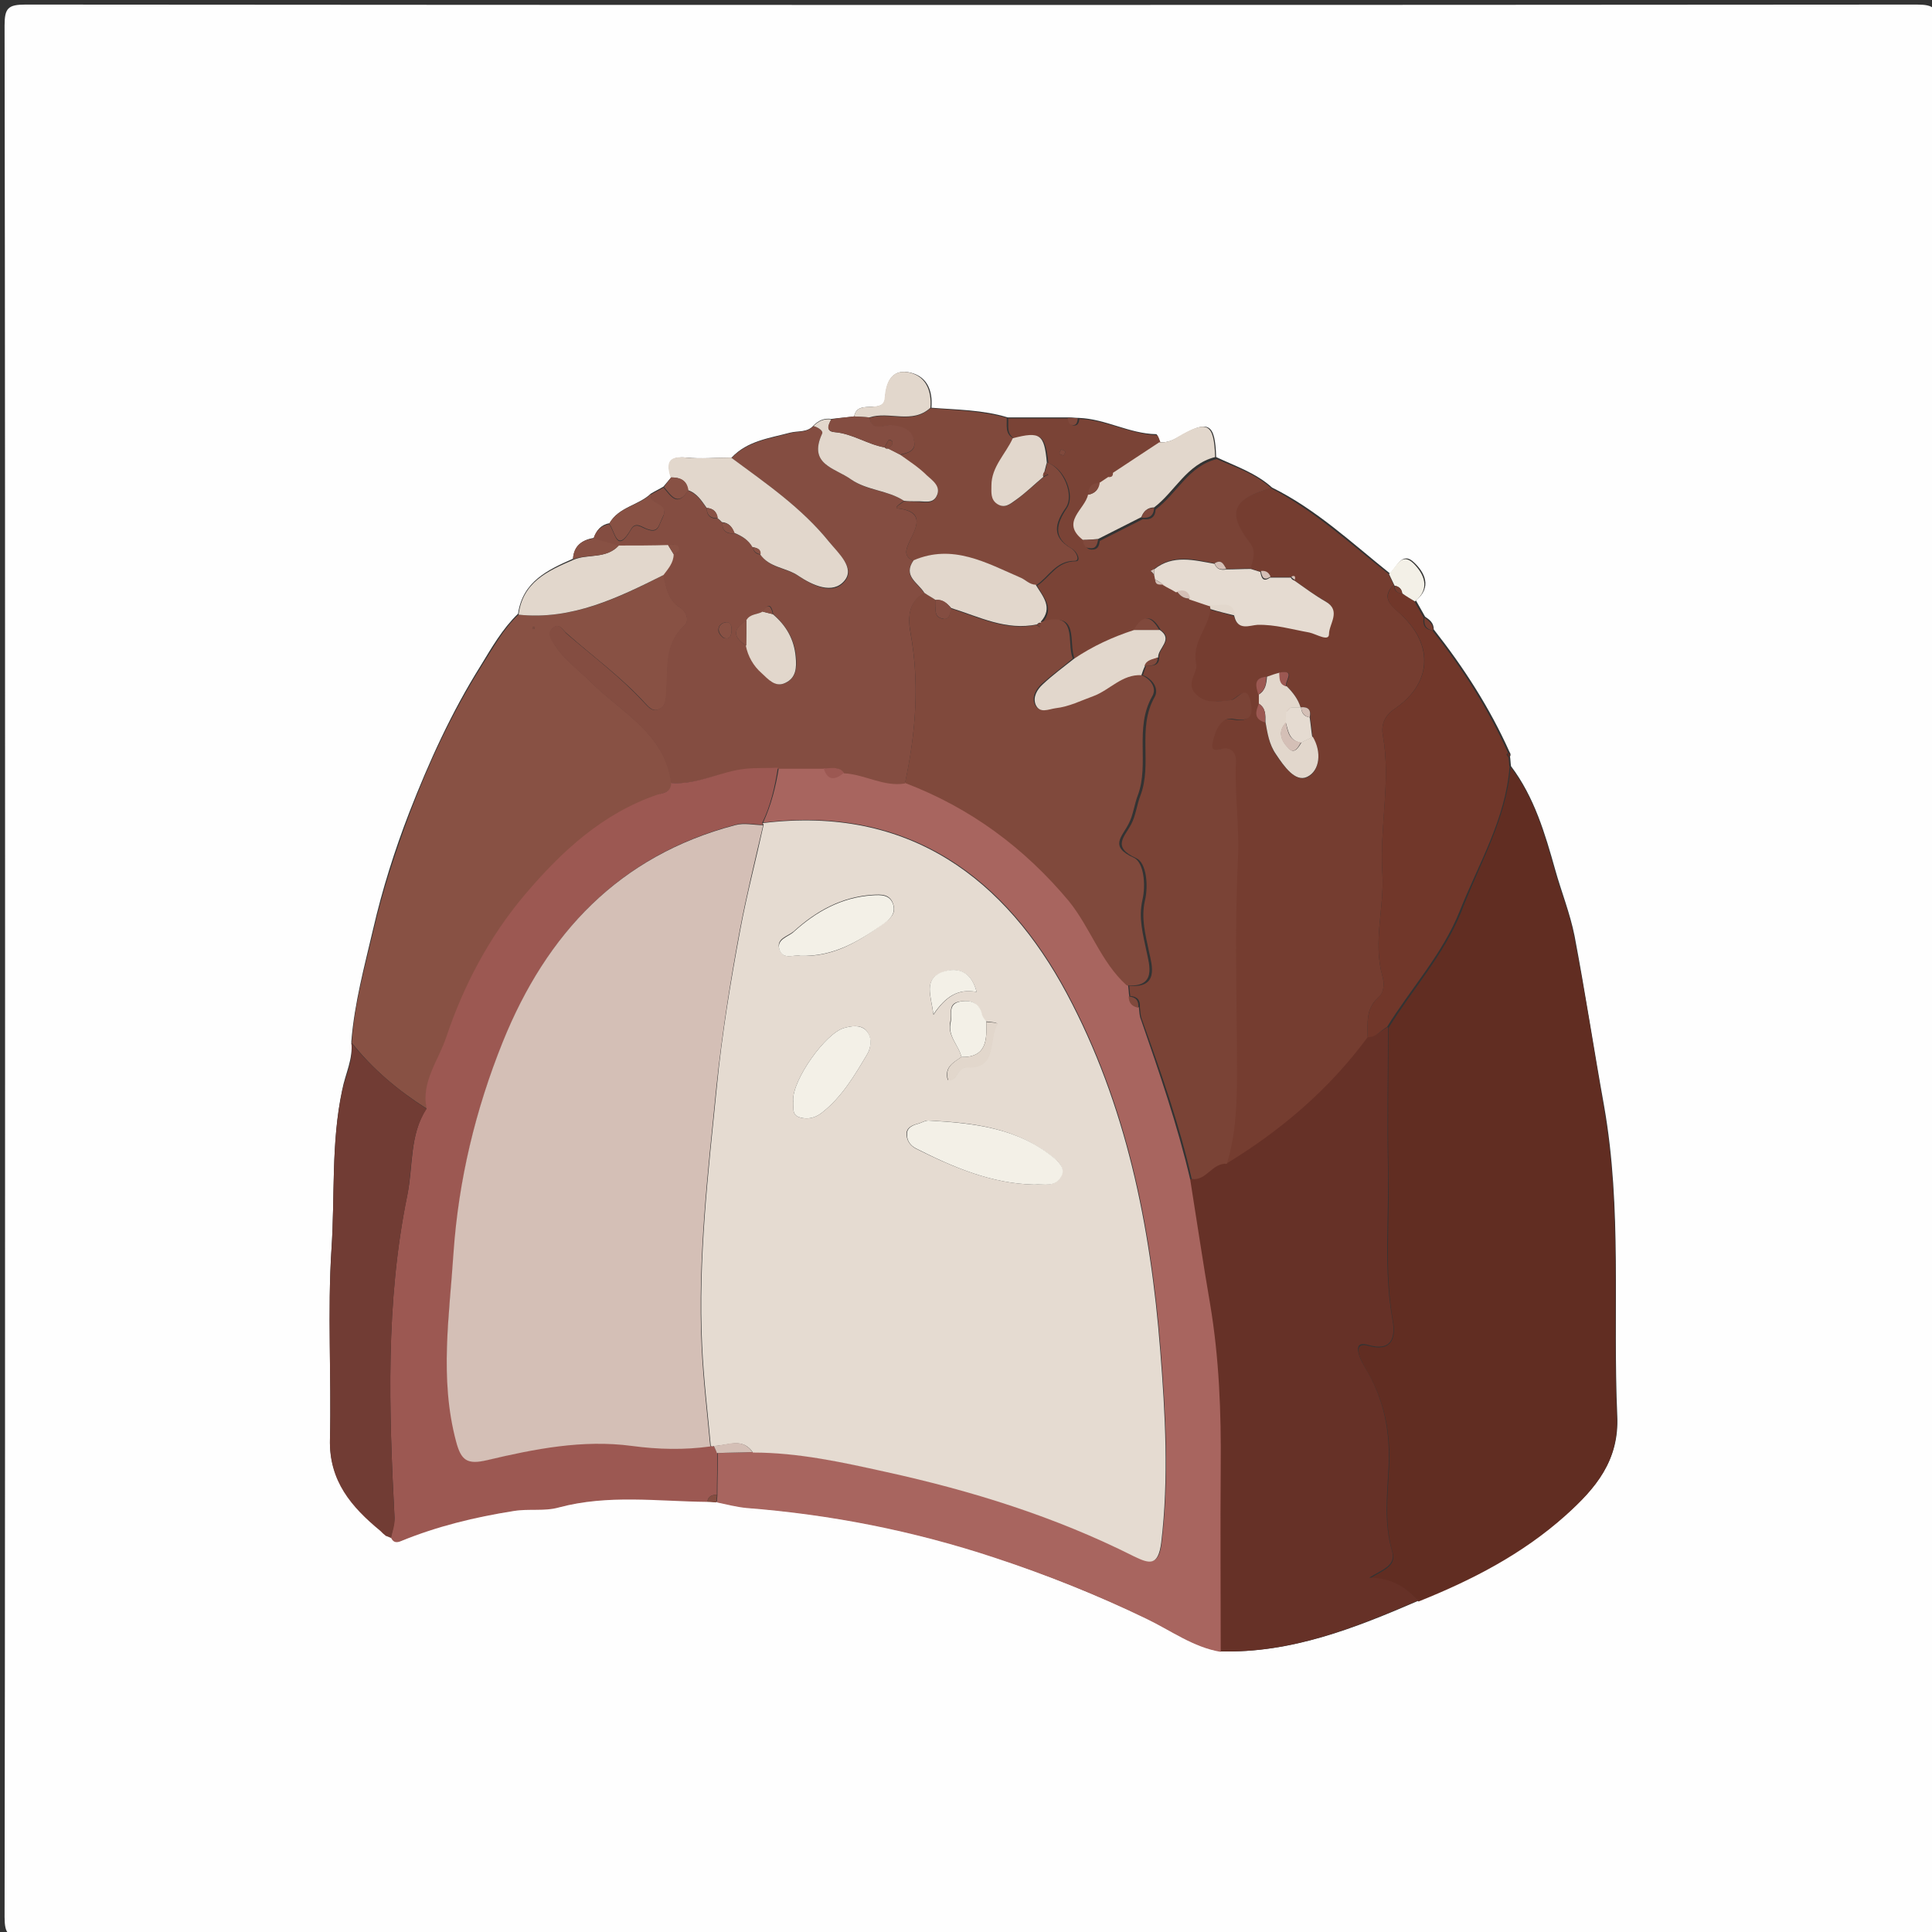 <?xml version="1.0" encoding="utf-8"?>
<!-- Generator: Adobe Illustrator 21.1.0, SVG Export Plug-In . SVG Version: 6.00 Build 0)  -->
<svg version="1.1" id="Layer_1" xmlns="http://www.w3.org/2000/svg" xmlns:xlink="http://www.w3.org/1999/xlink" x="0px" y="0px"
	 viewBox="0 0 380 380" style="enable-background:new 0 0 380 380;" xml:space="preserve">
<rect x="0" y="0" width="380" height="380" fill="#333333" stroke="none"/>
<style type="text/css">
	.st0{fill:#FEFEFE;}
	.st1{fill:#612D22;}
	.st2{fill:#663127;}
	.st3{fill:#A8655F;}
	.st4{fill:#753D30;}
	.st5{fill:#885144;}
	.st6{fill:#7A4336;}
	.st7{fill:#844D41;}
	.st8{fill:#9C5852;}
	.st9{fill:#71372A;}
	.st10{fill:#713C34;}
	.st11{fill:#80493C;}
	.st12{fill:#E2D7CC;}
	.st13{fill:#F3F0E7;}
	.st14{fill:#E5DBD1;}
	.st15{fill:#D4BFB6;}
</style>
<g>
	<g>
		<path class="st0" d="M1,191C1,129,1,67,0.9,5c0-3.4,0.7-4.1,4.1-4.1C129,1,253,1,377,0.9c3.4,0,4.1,0.7,4.1,4.1
			c-0.1,124-0.1,248,0,372c0,3.4-0.7,4.1-4.1,4.1c-124-0.1-248-0.1-372,0c-3.4,0-4.1-0.7-4.1-4.1C1,315,1,253,1,191z M168,81.9
			c-1.5,0.2-3,0.3-4.5,0.5c-1.4-0.2-2.5,0.3-3.5,1.3c-1.2,1.4-3,1-4.6,1.4c-4.1,1.1-8.4,1.6-11.5,4.9c-3,0-6,0.3-8.9,0
			c-3.5-0.3-3.9,1.2-3,3.9c-0.5,0.6-1,1.2-1.5,1.8c-0.8,0.5-1.7,0.9-2.5,1.4c-2.4,2.3-6.3,2.6-8.1,5.8c-1.7,0.3-2.6,1.4-3.1,2.9
			c-2.4,0.4-3.9,1.6-4.1,4.1c-5,2.2-9.9,4.5-10.8,10.8c-3.1,3-5.2,6.7-7.4,10.3c-5.7,9.1-10.1,18.8-14,28.8
			c-2.9,7.5-5.3,15.1-7.1,22.9c-1.7,7.3-3.7,14.6-4.3,22.2c0.4,3.4-1.2,6.3-1.8,9.5c-2.2,10.3-1.4,20.8-2.1,31.2
			c-0.8,12.4,0,24.9-0.3,37.4c-0.2,8.1,4.3,13.3,9.9,17.9c0.4,0.3,0.7,0.6,1.1,1c0.3,0.1,0.6,0.3,1,0.4c0.4,1,1.1,1.1,2,0.7
			c7.1-3,14.5-4.7,22.1-5.9c2.9-0.5,6,0,8.9-0.7c9.7-2.6,19.4-1.3,29.2-1.1c0.6,0,1.2,0.1,1.9,0.1c1.9,0.4,3.9,0.9,5.8,1.1
			c16.7,1.3,32.9,4.5,48.9,9.8c10.2,3.4,20.1,7.4,29.8,12c4.8,2.3,9.2,5.6,14.6,6.5c13.9,0.4,26.5-4.6,39-10
			c10.5-4.2,20.4-9.3,28.9-16.9c5.9-5.2,10.5-10.7,10.1-19.4c-0.9-20.3,1-40.6-2.6-61c-2-11.1-3.7-22.3-5.8-33.4
			c-0.9-4.5-2.6-8.7-3.8-13c-2-7.1-4.1-14.3-8.7-20.4c-0.1-0.6-0.1-1.3-0.2-1.9c0.2-0.3,0.1-0.6-0.1-0.9c-3.9-8.7-9-16.6-14.9-24.1
			c0-1.3-0.8-1.9-1.7-2.5c-0.6-1.1-1.2-2.1-1.8-3.2c3.2-2.6,1.7-5.5-0.3-7.4c-2.4-2.4-3.4,0.8-4.8,2.1c-7.5-6-14.5-12.6-23.2-16.9
			c-3.2-2.9-7.2-4.2-11-6c-0.2-6.7-1.5-7.4-7.3-4c-1.2,0.7-2.3,1.2-3.7,1.1c-0.3-0.5-0.5-1.6-0.8-1.6c-5.3-0.1-9.9-3-15.2-3.2
			c-0.7,0-1.3-0.1-2-0.1c-4,0-8,0-12,0c-4.9-1.5-10-1.5-15-1.9c0.3-3.6-1-6.4-4.6-7c-3.3-0.5-4.3,2.1-4.5,5.1
			c-0.1,1.5-1.3,1.7-2.5,1.7C170,80.1,168.4,79.9,168,81.9z"/>
		<path class="st1" d="M297.1,150.9c4.7,6,6.7,13.3,8.7,20.4c1.2,4.3,3,8.5,3.8,13c2.2,11.1,3.9,22.3,5.8,33.4
			c3.6,20.4,1.7,40.7,2.6,61c0.4,8.7-4.2,14.1-10.1,19.4c-8.5,7.6-18.4,12.7-28.9,16.9c-2.3-2.6-4.9-4.4-9.6-4.5
			c2.7-1.7,5.3-2.4,4.5-5.2c-1.6-5.4-1-10.9-0.7-16.3c0.4-7.2-0.9-13.7-4.6-19.8c-0.4-0.7-0.8-1.5-1.1-2.2c-0.5-1.4-0.6-2.9,1.6-2.3
			c4.6,1.3,5.5-1.5,4.9-4.8c-1.8-9.9-0.6-19.9-0.9-29.8c-0.2-9.3,0-18.6,0-27.9c4.7-7.6,10.9-14.4,14.3-22.8
			C291,169.9,296.3,161.1,297.1,150.9z"/>
		<path class="st2" d="M273,202c0,9.3-0.2,18.6,0,27.9c0.2,9.9-0.9,19.9,0.9,29.8c0.6,3.4-0.2,6.2-4.9,4.8c-2.2-0.6-2.1,0.8-1.6,2.3
			c0.3,0.8,0.7,1.5,1.1,2.2c3.7,6.1,5,12.6,4.6,19.8c-0.3,5.4-0.9,10.9,0.7,16.3c0.8,2.8-1.7,3.5-4.5,5.2c4.7,0.1,7.3,2,9.6,4.5
			c-12.5,5.4-25,10.4-39,10c0-12.1-0.1-24.2,0-36.3c0.1-10.8-0.3-21.5-2.1-32.2c-1.4-8.1-2.6-16.3-3.9-24.4c2.9,0.4,4.1-3.3,6.9-3
			c10.9-6.6,20.4-14.7,28-25C270.7,204.1,271.6,202.6,273,202z"/>
		<path class="st3" d="M234.1,232c1.3,8.1,2.5,16.3,3.9,24.4c1.8,10.7,2.2,21.4,2.1,32.2c-0.1,12.1,0,24.2,0,36.3
			c-5.4-0.9-9.8-4.2-14.6-6.5c-9.7-4.7-19.5-8.6-29.8-12c-16-5.3-32.2-8.5-48.9-9.8c-2-0.2-3.9-0.7-5.8-1.1c0-0.5,0.1-1,0.1-1.5
			c0-2.7,0.1-5.5,0.1-8.2c2.3-0.1,4.7-0.1,7-0.2c8.9,0,17.5,2,26.1,3.8c16.9,3.7,33.3,8.9,48.8,16.6c3.1,1.5,4.9,2,5.4-2.7
			c1.5-12.6,0.8-25.2-0.2-37.8c-1.9-24.5-6.7-48.3-18.4-70.2c-11.9-22.2-30.7-37.1-59.8-33.5c1.6-3.5,2.5-7.1,3.1-10.9
			c3,0,6,0,8.9,0c0.8,2.7,2.3,2.3,4,0.9c4.1,0.3,7.8,2.8,12,2c12.9,4.9,23.5,12.8,32.4,23.5c4.3,5.2,6.3,11.9,11.4,16.6
			c0.1,0.7,0.1,1.3,0.2,2c0,1.3,0.6,2,1.9,2.2c0.1,0.8,0.1,1.7,0.4,2.4C228,210.9,231.6,221.3,234.1,232z"/>
		<path class="st4" d="M269,204c-7.6,10.3-17.1,18.4-28,25c1.8-5.8,2-11.8,2-17.8c0-14.1-0.5-28.3,0.2-42.3c0.3-6.4-0.7-12.7-0.4-19
			c0.1-1.3-0.4-2.3-1.8-2.6c-1-0.2-3.3,1.4-2.8-1.1c0.4-2,1.5-5.2,4.1-4.7c3.6,0.7,3.9-0.9,3.4-3.3c-0.7-3.8-2.5-0.5-3.9-0.4
			c-2.4,0.1-5,0.9-7-1.3c-1.9-2.1,0.5-4.3,0.2-5.7c-1-4.4,2.4-7.2,2.8-10.9c1.6,0.4,3.3,0.8,4.9,1.3c0.7,2.8,2.9,1.7,4.5,1.6
			c3.5-0.1,6.8,0.9,10.2,1.5c1.4,0.3,3.9,1.9,3.9,0.3c0-1.9,2.5-4.6-0.7-6.4c-2.1-1.2-4.1-2.7-6.1-4.1c0.1-0.6-0.1-0.9-0.7-0.6
			c-1.4,0-2.8,0-4.1,0c-0.3-0.9-1-1.2-1.9-1.1c-0.6-0.2-1.3-0.4-1.9-0.6c0.4-1.7,1.1-3.3-0.2-5.1c-4.5-5.9-3.4-8.5,4.2-10.7
			c8.6,4.4,15.7,11,23.2,16.9c0.3,0.7,0.7,1.4,1,2.1c-2.7,2.8-0.2,4.2,1.6,6c6.4,6.1,5.8,13.6-1.5,18.5c-1.9,1.3-2.6,3.1-2.2,5.2
			c1.6,9.1-0.7,18.1-0.1,27.1c0.4,6.7-1.9,13.4,0,20.2c0.4,1.4,0.4,3.2-0.8,4.2C268.6,198.4,269,201.2,269,204z M256,139.1l-0.2,0
			c-0.5-1.6-1.5-3-2.7-4.1c-0.5-0.9,2.1-3.3-1.4-2.7c-0.8,0.3-1.7,0.6-2.5,0.8c-2.7,0.2-2.1,1.9-1.5,3.5c0,0.6,0,1.2,0,1.8
			c-0.6,1.5-1.1,3,1.2,3.7c0.4,2.2,0.7,4.4,2.1,6.4c1.6,2.4,3.9,5.4,6.1,4.4c2.5-1.2,2.9-4.9,1.1-7.9c-0.2-1.3-0.3-2.6-0.5-3.9
			C257.9,139.7,257.4,139,256,139.1z"/>
		<path class="st5" d="M69.2,205.1c0.5-7.6,2.6-14.9,4.3-22.2c1.8-7.8,4.3-15.4,7.1-22.9c3.8-10,8.3-19.7,14-28.8
			c2.3-3.6,4.3-7.4,7.4-10.3c10.5,1.1,19.5-3.2,28.5-7.8c0.6,2.4,0.9,4.9,3.3,6.4c1.3,0.8,1.8,2.6,0.9,3.5
			c-4.1,3.7-3.2,8.6-3.6,13.1c-0.1,1.3,0,2.8-1.5,3.4c-1.3,0.6-2.1-0.6-2.9-1.4c-4.6-5-10.1-9-15.2-13.5c-0.9-0.7-1.4-2.1-2.7-1.1
			c-1.2,1-0.3,2.2,0.2,3.1c1.8,3,4.7,5,7.2,7.5c6,6,14.6,10.1,15.9,19.9c0,1.8-1.5,1.9-2.7,2.4c-10.8,3.8-18.8,11.1-26.1,19.7
			c-7,8.3-12,17.7-15.4,27.9c-1.5,4.5-5,8.7-3.9,14.1C78.3,214.5,73.3,210.3,69.2,205.1z M104.7,123.6c0.1,0,0.3,0.1,0.4,0.1
			c0,0,0.1-0.2,0.1-0.3c-0.1,0-0.3-0.1-0.4-0.1C104.8,123.3,104.8,123.5,104.7,123.6z"/>
		<path class="st6" d="M250,96c-7.6,2.2-8.7,4.8-4.2,10.7c1.4,1.8,0.6,3.4,0.2,5.1c-1.6,0-3.2,0.1-4.8,0.1c-0.6-0.8-0.9-2-2.3-1.1
			c-4.1-0.8-8.2-1.9-11.9,1.1c-0.2,0.1-0.4,0.3-0.7,0.4c0.2,0.2,0.4,0.5,0.7,0.7c0.1,0.3,0.2,0.6,0.2,0.9c0.1,1.3,1,1,1.8,1
			c0.8,0.5,1.7,0.9,2.5,1.4c0.6,0.9,1.4,1.5,2.6,1.4c1.3,0.4,2.6,0.9,3.9,1.3c0,0.3,0.1,0.5,0.1,0.8c-0.4,3.7-3.8,6.6-2.8,10.9
			c0.3,1.5-2.1,3.7-0.2,5.7c2,2.2,4.5,1.5,7,1.3c1.3-0.1,3.1-3.5,3.9,0.4c0.5,2.4,0.1,4-3.4,3.3c-2.6-0.5-3.7,2.7-4.1,4.7
			c-0.5,2.4,1.7,0.9,2.8,1.1c1.4,0.3,1.8,1.2,1.8,2.6c-0.3,6.3,0.7,12.6,0.4,19c-0.7,14.1-0.2,28.2-0.2,42.3c0,6-0.2,12-2,17.8
			c-2.9-0.2-4,3.4-6.9,3c-2.4-10.7-6.1-21.1-9.8-31.4c-0.3-0.8-0.3-1.6-0.4-2.4c0.1-1.4-0.5-2.1-1.9-2.2c-0.1-0.7-0.1-1.3-0.2-2
			c5.9,0.5,4.5-4,3.9-6.7c-0.7-3.4-1.6-6.6-0.8-10.1c0.7-2.9,0.3-7.4-1.7-8.3c-4.9-2.2-2.3-4.2-1-6.7c0.9-1.7,1.1-3.8,1.8-5.6
			c2.4-6.3-0.7-13.2,2.8-19.4c0.9-1.6-0.3-3.5-2.3-4.3c0.2-0.6,0.4-1.2,0.6-1.8c1.2-0.1,2.6,0.1,2.6-1.7c-0.2-1.8,3-3.5,0.3-5.4
			c-1.7-3-3.3-3-5,0c-4.2,1.3-8.2,3.2-11.9,5.7c-1.4-3.1,1.2-9.7-6.4-7.1c2.5-2.8,0.3-5-1-7.3c2.5-1.6,3.8-4.8,7.6-4.8
			c1.1,0,0.3-1.9-0.8-2.5c-3.8-2.2-3-4.9-1-7.9c1.8-2.6-0.5-7.9-3.6-8.9c-0.6-5.6-1.4-6.2-6.6-4.8c-1.7-0.9-1.2-2.6-1.3-4
			c4,0,8,0,12,0c0.1,0.6,0.2,1.4,1,1.4c0.8,0,0.9-0.7,1-1.3c5.2,0.2,9.9,3,15.2,3.2c0.3,0,0.6,1,0.8,1.6c-3,2-6.1,4-9.1,6
			c-0.3,0.3-0.6,0.5-0.9,0.8c-0.6,0.4-1.2,0.8-1.8,1.2c-1.5,0-2.3,0.7-2.2,2.3c-0.6,2.9-5.5,5.4-1,8.9c0.1,0.8,0.3,1.6,1.3,1.7
			c1.3,0.1,1.6-0.7,1.7-1.7c2.8-1.4,5.7-2.9,8.5-4.3c1.5,0.2,2.4-0.3,2.5-1.9c4.2-3.1,6.4-8.5,12-9.9C242.7,91.8,246.8,93.1,250,96z
			 M208.7,88.4c-0.1,0.3-0.4,0.6-0.3,0.8c0.1,0.2,0.5,0.3,0.8,0.4c0.1-0.3,0.4-0.6,0.3-0.8C209.4,88.6,209,88.5,208.7,88.4z"/>
		<path class="st7" d="M132,154c-1.3-9.8-9.9-13.9-15.9-19.9c-2.4-2.4-5.3-4.4-7.2-7.5c-0.6-0.9-1.4-2.2-0.2-3.1
			c1.3-1.1,1.9,0.3,2.7,1.1c5.1,4.4,10.6,8.5,15.2,13.5c0.8,0.8,1.6,2,2.9,1.4c1.5-0.6,1.4-2.1,1.5-3.4c0.4-4.6-0.5-9.4,3.6-13.1
			c1-0.9,0.4-2.7-0.9-3.5c-2.4-1.5-2.7-4.1-3.3-6.4c0.9-1.2,2-2.4,2-4.1c0.6-0.2,1.3-0.5,1-1.2c-0.4-1-1.3-0.6-2.1-0.5
			c-3.2,0-6.5,0-9.7,0.1c-1.6-0.5-3.3-0.9-4.9-1.4c0.5-1.6,1.5-2.6,3.1-2.9c1.2,1.4,1.4,6.1,4.3,1.1c0.9-1.6,2.1-0.4,3.1-0.1
			c2.3,0.9,2.3-0.6,3.1-2.2c1.5-3-2.7-2.6-2.3-4.6c0.8-0.5,1.7-0.9,2.5-1.4c1.4,1.6,2.7,4,4.8,0.6c1.8,0.6,2.7,2.1,3.7,3.5
			c0,1.4,0.8,2.1,2.2,2c0.3,0.3,0.6,0.6,0.9,0.8c-0.1,1.7,0.9,2.3,2.4,2.1c1.5,0.6,2.8,1.4,3.6,2.8c0.1,0.9,0.7,1.3,1.5,1.4
			c1.8,2.7,5.2,2.6,7.6,4.3c2.7,1.8,6.7,3.8,9,0.9c2.1-2.5-1.3-5.4-3-7.6c-5.4-6.7-12.5-11.6-19.3-16.6c3.1-3.3,7.5-3.8,11.5-4.9
			c1.5-0.4,3.3,0,4.6-1.4c0.8,0.2,2,0.9,1.7,1.5c-2.8,6.1,2.5,6.7,5.7,9c3.2,2.3,7.2,2.1,10.4,4.2c-1.7,1.2-1.7,1.4-1.2,1.5
			c5.6,0.7,3.5,4,2.2,6.7c-0.7,1.6-1,2.7,0.8,3.6c-2.1,3.1,1,4.4,2.2,6.4c-3.3,1.8-3.2,5.1-2.7,7.9c1.8,9.9,1,19.7-1.1,29.5
			c-4.2,0.7-7.9-1.8-12-2c-1.1-1.5-2.6-0.9-4-0.9c-3,0-6,0-8.9,0c-2.1,0.1-4.2,0-6.3,0.2C141.7,151.7,137.2,154.5,132,154z
			 M146.8,127c0.5,2.2,1.5,4,3.1,5.4c1.3,1.2,2.6,2.9,4.7,1.9c2-1,2.2-3,2-5.1c-0.3-3.5-2-6.2-4.5-8.4c-0.3-1.5-0.8-2.5-2-0.5
			c-1.1,0.6-2.5,0.4-3.2,1.7C144.1,123.7,144.1,125.3,146.8,127z M143.9,124.1c0-0.9-0.1-1.8-1.2-1.7c-0.8,0.1-1.5,0.7-1.4,1.7
			c0.1,0.5,0.6,1.2,1.1,1.4C143.6,125.8,143.8,125,143.9,124.1z"/>
		<path class="st8" d="M132,154c5.2,0.4,9.7-2.3,14.7-2.8c2.1-0.2,4.2-0.1,6.3-0.2c-0.6,3.8-1.4,7.4-3.1,10.9c0,0,0.2,0.3,0.2,0.3
			c-1.8,0-3.7-0.5-5.4,0c-22.8,6-37.1,21.3-45.7,42.6c-5.4,13.3-8.7,27.1-9.7,41.5c-0.9,12.4-2.8,24.7,0.5,37.1
			c1,3.8,2.2,4.6,6.1,3.7c9.3-2.2,18.8-4.2,28.5-2.8c5.1,0.7,10.2,0.8,15.4,0.1l0.3,0.1l0.3-0.1c0.2,0.5,0.4,0.9,0.7,1.4
			c0,2.7-0.1,5.5-0.1,8.2c-1,0-1.7,0.3-1.9,1.4c-9.7-0.1-19.5-1.5-29.2,1.1c-2.8,0.8-5.9,0.2-8.9,0.7c-7.6,1.2-15,3-22.1,5.9
			c-0.9,0.4-1.6,0.3-2-0.7c0.2-1.3,0.7-2.6,0.7-3.9c-1.1-21.2-1.8-42.4,2.5-63.4c1.2-5.7,0.4-11.9,3.8-17.1
			c-1.1-5.3,2.4-9.5,3.9-14.1c3.4-10.1,8.4-19.6,15.4-27.9c7.3-8.6,15.3-16,26.1-19.7C130.5,156,132,155.8,132,154z"/>
		<path class="st9" d="M269,204c0-2.8-0.4-5.6,2.1-7.8c1.2-1.1,1.2-2.9,0.8-4.2c-1.9-6.8,0.4-13.5,0-20.2
			c-0.6-9.1,1.7-18.1,0.1-27.1c-0.4-2.1,0.3-3.9,2.2-5.2c7.3-4.9,8-12.4,1.5-18.5c-1.8-1.7-4.2-3.1-1.6-6c0,0,0.1,0.2,0.1,0.2
			c0,1,0.6,1.5,1.5,1.5c0.8,0.5,1.7,1,2.5,1.6c0.6,1.1,1.2,2.1,1.8,3.2c-0.2,1.4,0.2,2.3,1.7,2.5c5.9,7.4,11,15.4,14.9,24.1
			c-0.1,0.1-0.3,0.3-0.3,0.3c0.1,0.2,0.3,0.4,0.4,0.6c0.1,0.6,0.1,1.3,0.2,1.9c-0.8,10.3-6.1,19-9.8,28.3
			c-3.4,8.5-9.6,15.2-14.3,22.8C271.6,202.6,270.7,204.1,269,204z"/>
		<path class="st10" d="M83.9,218.1c-3.4,5.2-2.7,11.4-3.8,17.1c-4.3,21-3.6,42.2-2.5,63.4c0.1,1.3-0.4,2.6-0.7,3.9
			c-0.3-0.1-0.6-0.3-1-0.4c-0.4-0.3-0.7-0.6-1.1-1c-5.7-4.7-10.1-9.8-9.9-17.9c0.3-12.5-0.5-25,0.3-37.4c0.7-10.4-0.1-20.9,2.1-31.2
			c0.7-3.1,2.3-6.1,1.8-9.5C73.3,210.3,78.3,214.5,83.9,218.1z"/>
		<path class="st11" d="M179.6,110.3c-1.8-0.9-1.5-2-0.8-3.6c1.3-2.8,3.4-6.1-2.2-6.7c-0.5-0.1-0.5-0.2,1.2-1.4
			c0.8,0,1.6,0.1,2.4,0.1c1.4,0,3.2,0.6,4-1c1-1.9-0.8-3-1.9-4.1c-1.6-1.5-3.5-2.7-5.3-4.1c1.5-0.4,3.2-0.7,2.8-2.7
			c-0.5-2.3-2.6-2.9-4.5-3.1c-1.6-0.2-3.7,1.4-4.3-1.5c3.9-1.3,8.4,1.4,12-1.9c5,0.4,10.1,0.5,15,1.9c0.1,1.4-0.4,3.1,1.3,4
			c-1.4,3.1-4.2,5.6-4.2,9.3c0,1.3-0.2,2.7,1.1,3.6c1.5,1,2.6,0,3.6-0.7c1.9-1.4,3.6-3,5.5-4.6c0.3-0.1,0.6-0.3,0.9-0.4
			c-0.2-0.2-0.5-0.3-0.7-0.5c0.2-0.6,0.3-1.2,0.5-1.9c3.1,1,5.4,6.4,3.6,8.9c-2.1,3-2.8,5.7,1,7.9c1.1,0.6,1.9,2.5,0.8,2.5
			c-3.8,0-5.1,3.2-7.6,4.8c-1.2,0-2-1-3-1.4C194,110.7,187.3,107,179.6,110.3z"/>
		<path class="st12" d="M139,99.9c-1-1.4-1.9-2.9-3.7-3.5c-0.3-2-1.6-2.5-3.4-2.5c-0.9-2.8-0.5-4.3,3-3.9c2.9,0.3,5.9,0,8.9,0
			c6.9,5.1,13.9,9.9,19.3,16.6c1.8,2.2,5.1,5.1,3,7.6c-2.3,2.8-6.3,0.9-9-0.9c-2.4-1.7-5.8-1.6-7.6-4.3c0.1-1.1-0.7-1.2-1.5-1.4
			c-0.8-1.4-2.1-2.2-3.6-2.8c-0.4-1.2-1.1-2-2.4-2.1c-0.3-0.3-0.6-0.6-0.9-0.8C141,100.7,140.3,100,139,99.9z"/>
		<path class="st12" d="M213,106.2c-4.5-3.5,0.4-6,1-8.9c1.3-0.2,2-1,2.2-2.3c0.6-0.4,1.2-0.8,1.8-1.2c0.6,0.1,0.9-0.2,0.9-0.8
			c3-2,6.1-4,9.1-6c1.4,0.1,2.5-0.3,3.7-1.1c5.8-3.4,7.1-2.6,7.3,4c-5.6,1.4-7.9,6.8-12,9.9c-1.3,0-2.1,0.8-2.5,1.9
			c-2.8,1.4-5.7,2.9-8.5,4.3C215,106.1,214,106.2,213,106.2z"/>
		<path class="st12" d="M121.7,107.3c3.2,0,6.5,0,9.7-0.1c0.4,0.6,0.7,1.2,1.1,1.8c0,1.7-1.1,2.9-2,4.1c-9,4.5-18,8.9-28.5,7.8
			c0.8-6.4,5.7-8.6,10.8-10.8C115.6,108.9,119.2,110,121.7,107.3z"/>
		<path class="st12" d="M177,89.4c1.8,1.3,3.7,2.5,5.3,4.1c1.1,1,2.9,2.2,1.9,4.1c-0.8,1.6-2.6,0.9-4,1c-0.8,0-1.6,0-2.4-0.1
			c-3.2-2.1-7.2-2-10.4-4.2c-3.2-2.3-8.5-2.9-5.7-9c0.3-0.6-0.9-1.3-1.7-1.5c1-1,2.1-1.5,3.5-1.3c-0.6,1.1-1.1,2.4,0.7,2.5
			c3.5,0.3,6.4,2.4,9.8,3c0.2,0.2,0.4,0.3,0.7,0.2C175.5,88.6,176.3,89,177,89.4z"/>
		<path class="st12" d="M183,80.2c-3.6,3.3-8.1,0.6-12,1.9c-1-0.1-2-0.1-3-0.2c0.4-2,2-1.8,3.5-1.9c1.2-0.1,2.4-0.2,2.5-1.7
			c0.2-2.9,1.2-5.6,4.5-5.1C182,73.8,183.3,76.7,183,80.2z"/>
		<path class="st7" d="M168,81.9c1,0.1,2,0.1,3,0.2c0.6,2.9,2.7,1.4,4.3,1.5c1.9,0.2,4.1,0.7,4.5,3.1c0.4,2-1.3,2.4-2.8,2.7
			c-0.8-0.4-1.6-0.8-2.4-1.2c0.5-0.3,1.1-0.7,0.9-1.4c-0.1-0.2-0.7-0.4-0.7-0.3c-0.3,0.5-0.6,1-0.8,1.5c-3.4-0.6-6.3-2.7-9.8-3
			c-1.9-0.2-1.3-1.4-0.7-2.5C165,82.2,166.5,82.1,168,81.9z"/>
		<path class="st5" d="M128,97.2c-0.4,2.1,3.9,1.6,2.3,4.6c-0.8,1.6-0.8,3.1-3.1,2.2c-0.9-0.3-2.2-1.5-3.1,0.1
			c-2.9,5-3.1,0.2-4.3-1.1C121.7,99.7,125.6,99.5,128,97.2z"/>
		<path class="st13" d="M278.3,118.3c-0.8-0.5-1.7-1-2.5-1.6c-0.1-0.9-0.7-1.4-1.5-1.5c0,0-0.1-0.2-0.1-0.2c-0.3-0.7-0.7-1.4-1-2.1
			c1.4-1.3,2.4-4.4,4.8-2.1C280,112.8,281.5,115.7,278.3,118.3z"/>
		<path class="st5" d="M121.7,107.3c-2.5,2.7-6,1.6-9,2.7c0.1-2.6,1.7-3.8,4.1-4.1C118.4,106.4,120,106.8,121.7,107.3z"/>
		<path class="st5" d="M132,93.9c1.8,0,3.1,0.5,3.4,2.5c-2.1,3.4-3.4,1-4.8-0.6C131,95.2,131.5,94.6,132,93.9z"/>
		<path class="st11" d="M212,82.3c-0.1,0.6-0.2,1.4-1,1.3c-0.8,0-0.9-0.8-1-1.4C210.7,82.2,211.3,82.2,212,82.3z"/>
		<path class="st4" d="M281.9,124c-1.5-0.2-1.9-1.2-1.7-2.5C281,122.1,281.9,122.8,281.9,124z"/>
		<path class="st7" d="M139.1,295.4c0.2-1.1,1-1.4,1.9-1.4c0,0.5-0.1,1-0.1,1.5C140.3,295.5,139.7,295.4,139.1,295.4z"/>
		<path class="st1" d="M296.9,149c-0.1-0.2-0.3-0.4-0.4-0.6c0-0.1,0.2-0.2,0.3-0.3C297,148.3,297,148.6,296.9,149z"/>
		<path class="st8" d="M74.9,301.1c0.4,0.3,0.7,0.6,1.1,1C75.6,301.7,75.3,301.4,74.9,301.1z"/>
		<path class="st14" d="M140.4,284.4l-0.3,0.1c0,0-0.3-0.1-0.3-0.1c-0.6-6.6-1.4-13.1-1.7-19.7c-0.8-17.1,1.2-34,2.9-51
			c1-10.3,2.7-20.6,4.6-30.8c1.3-7,3.1-13.8,4.6-20.7c0,0-0.2-0.3-0.2-0.3c29.1-3.6,47.9,11.3,59.8,33.5
			c11.7,21.9,16.5,45.7,18.4,70.2c1,12.6,1.7,25.2,0.2,37.8c-0.6,4.7-2.3,4.2-5.4,2.7c-15.5-7.8-31.9-12.9-48.8-16.6
			c-8.6-1.9-17.2-3.8-26.1-3.8C146,282.6,143.1,284.4,140.4,284.4z M189.1,207.9c-1.6,1.1-3.4,2-2.7,4.5c2.1,0.2,1.7-2.6,3.8-2.5
			c6,0.2,4.1-5.5,5.9-8.5c0.2-0.3-1.4-0.4-2.2-0.5c-0.3-0.4-0.8-0.7-0.8-1.2c-0.5-2.5-2.2-3.1-4.4-2.7c-2.4,0.4-1.4,2.5-1.8,4
			C186.3,203.8,188.6,205.6,189.1,207.9z M203.4,233c1.9-0.2,4.2,0.6,5.3-1.7c0.7-1.5-0.3-2.6-1.3-3.4c-7.2-6.1-16-7.1-24.9-7.5
			c-0.6,0-1.2,0.4-1.9,0.6c-1.2,0.3-2.4,0.8-2.3,2.2c0.1,1.2,0.7,2.1,1.8,2.7C187.5,229.6,195,232.8,203.4,233z M156,216.4
			c0.3,1-0.6,2.9,1.4,3.4c1.5,0.4,2.9,0.1,4.2-0.9c4-3.1,6.5-7.4,9-11.6c0.8-1.4,0.9-3.4-0.3-4.7c-1.1-1.1-2.9-0.8-4.3-0.4
			C162.4,203.2,155.9,212.3,156,216.4z M157.4,188c6.6,0.3,11.6-2.9,16.4-6.4c1.2-0.8,2.5-1.9,1.9-3.7c-0.6-2.1-2.4-2-4.1-1.9
			c-6.1,0.4-11.1,3.2-15.5,7.2c-1.2,1-3.5,1.4-2.8,3.5C154,188.9,156.1,187.7,157.4,188z M192.1,195.1c-1.2-4.5-4.3-4.9-7.1-3.7
			c-3.3,1.4-1.9,4.5-1.4,8.2C186,196,188.5,194.4,192.1,195.1z"/>
		<path class="st11" d="M178,154c2.1-9.8,2.9-19.5,1.1-29.5c-0.5-2.8-0.6-6.1,2.7-7.9c0.7,0.5,1.5,0.9,2.2,1.4
			c0.3,1.3-0.7,3.3,1.4,3.7c1.3,0.3,1.5-1,1.6-2c5.5,1.7,10.8,4.5,16.9,3.2c0.2,0.2,0.4,0.3,0.6,0.5c0.1-0.3,0.1-0.5,0.2-0.8
			l-0.1-0.2c7.6-2.6,5.1,4,6.4,7.1c-2,1.7-4.2,3.3-6.1,5c-1.1,1-2,2.5-1.4,4c0.8,1.8,2.5,0.9,3.9,0.7c2.7-0.3,5-1.5,7.5-2.4
			c3.2-1.2,5.6-4.3,9.4-4.1c2.1,0.8,3.3,2.7,2.3,4.3c-3.5,6.2-0.5,13.2-2.8,19.4c-0.7,1.8-0.9,3.9-1.8,5.6c-1.3,2.6-3.9,4.5,1,6.7
			c2,0.9,2.4,5.4,1.7,8.3c-0.8,3.6,0.1,6.7,0.8,10.1c0.6,2.8,2,7.2-3.9,6.7c-5.1-4.6-7.1-11.3-11.4-16.6
			C201.5,166.8,190.9,158.9,178,154z"/>
		<path class="st15" d="M140.4,284.4c2.6-0.1,5.5-1.8,7.6,1.2c-2.3,0.1-4.7,0.1-7,0.2C140.9,285.4,140.6,284.9,140.4,284.4z"/>
		<path class="st8" d="M162,151.1c1.4,0.1,3-0.5,4,0.9C164.3,153.4,162.8,153.7,162,151.1z"/>
		<path class="st11" d="M222,196c1.4,0.1,2,0.8,1.9,2.2C222.7,198,222,197.3,222,196z"/>
		<path class="st14" d="M227.2,114c-0.1-0.3-0.1-0.6-0.2-0.9c0-0.4,0-0.8,0-1.1c3.7-3,7.9-1.8,11.9-1.1c0.4,1.1,1.3,1.3,2.3,1.1
			c1.6,0,3.2-0.1,4.8-0.1c0.6,0.2,1.3,0.4,1.9,0.6c0.2,1.1,0.5,2.1,1.9,1.1c1.4,0,2.8,0,4.1,0c0.1,0.3,0.4,0.5,0.7,0.6
			c2,1.4,4,2.9,6.1,4.1c3.2,1.8,0.7,4.4,0.7,6.4c0,1.6-2.5,0-3.9-0.3c-3.4-0.6-6.7-1.6-10.2-1.5c-1.5,0.1-3.8,1.2-4.5-1.6
			c-0.6-3.3-3.2-1.6-5-2.1c-1.3-0.4-2.6-0.9-3.9-1.3c-0.3-1.5-1.2-1.8-2.6-1.4c-0.8-0.5-1.7-0.9-2.5-1.4
			C228.4,114.6,227.8,114.3,227.2,114z"/>
		<path class="st12" d="M247.6,138.4c0-0.6,0-1.2,0-1.8c1.3-0.8,1.5-2.1,1.6-3.5c0.8-0.3,1.7-0.6,2.5-0.8c0.1,1.1-0.1,2.3,1.4,2.7
			c1.2,1.2,2.2,2.5,2.7,4.1c-0.6,0-1.2,0-1.8,0c-0.3,0.3-0.6,0.6-0.9,0.9c0,0.7,0,1.4-0.1,2.1c-1.9,1.9-0.8,3.8,0.5,5.1
			c1.1,1.2,1.9-0.2,2.5-1.2c0.7-0.4,1.5-0.7,2.2-1.1c1.8,3,1.4,6.7-1.1,7.9c-2.3,1.1-4.5-2-6.1-4.4c-1.4-2-1.7-4.2-2.1-6.4
			C248.9,140.7,249,139.3,247.6,138.4z"/>
		<path class="st14" d="M252.9,142.1c0-0.7,0-1.4,0.1-2.1c0.3-0.3,0.6-0.6,0.9-0.9c0.6,0,1.2,0,1.8,0c0,0,0.2,0,0.2,0
			c0.1,1.1,0.5,1.8,1.7,2c0.2,1.3,0.3,2.6,0.5,3.9c-0.7,0.4-1.5,0.7-2.2,1.1C253.6,145.7,253.4,143.9,252.9,142.1z"/>
		<path class="st12" d="M238,119c1.8,0.4,4.4-1.3,5,2.1c-1.6-0.4-3.3-0.8-4.9-1.3C238,119.5,238,119.3,238,119z"/>
		<path class="st8" d="M247.6,138.4c1.4,0.9,1.3,2.3,1.2,3.7C246.5,141.4,247,139.9,247.6,138.4z"/>
		<path class="st8" d="M249.1,133.1c-0.1,1.4-0.2,2.7-1.6,3.5C247,135,246.5,133.3,249.1,133.1z"/>
		<path class="st8" d="M253,135c-1.5-0.4-1.3-1.6-1.4-2.7C255.1,131.6,252.5,134.1,253,135z"/>
		<path class="st15" d="M257.6,141.1c-1.1-0.2-1.6-0.9-1.7-2C257.4,139,257.9,139.7,257.6,141.1z"/>
		<path class="st15" d="M249.9,113.4c-1.4,1-1.7,0-1.9-1.1C248.9,112.2,249.5,112.5,249.9,113.4z"/>
		<path class="st15" d="M254.7,114c-0.3-0.1-0.6-0.3-0.7-0.6C254.7,113.1,254.8,113.4,254.7,114z"/>
		<path class="st7" d="M104.7,123.6c0-0.1,0.1-0.3,0.1-0.3c0.1,0,0.3,0.1,0.4,0.1c0,0.1-0.1,0.3-0.1,0.3
			C105,123.7,104.9,123.7,104.7,123.6z"/>
		<path class="st12" d="M184,118c-0.7-0.5-1.5-0.9-2.2-1.4c-1.2-2-4.3-3.3-2.1-6.4c7.7-3.3,14.3,0.5,21,3.4c1,0.4,1.8,1.4,3,1.4
			c1.4,2.3,3.5,4.5,1,7.3c0,0,0.1,0.2,0.1,0.2c-0.3-0.1-0.6,0-0.8,0.3c-6.1,1.3-11.4-1.5-16.9-3.2C186.3,118.7,185.4,117.9,184,118z
			"/>
		<path class="st12" d="M224.5,132.8c-3.8-0.2-6.2,2.9-9.4,4.1c-2.5,0.9-4.8,2.1-7.5,2.4c-1.4,0.2-3.1,1.1-3.9-0.7
			c-0.6-1.5,0.3-3,1.4-4c1.9-1.8,4.1-3.4,6.1-5c3.7-2.5,7.6-4.3,11.9-5.7c1.7,0,3.3,0,5,0c2.8,1.9-0.4,3.6-0.3,5.4
			c-0.9,0.5-2.2,0.5-2.6,1.7C224.9,131.6,224.7,132.2,224.5,132.8z"/>
		<path class="st12" d="M205.9,91c-0.2,0.6-0.3,1.2-0.5,1.9c-0.2,0.3-0.3,0.5-0.2,0.9c-1.8,1.5-3.5,3.2-5.5,4.6
			c-1,0.7-2.1,1.7-3.6,0.7c-1.3-0.9-1.1-2.3-1.1-3.6c0-3.7,2.8-6.2,4.2-9.3C204.6,84.8,205.4,85.4,205.9,91z"/>
		<path class="st11" d="M228,123.9c-1.7,0-3.3,0-5,0C224.7,120.9,226.3,120.9,228,123.9z"/>
		<path class="st11" d="M213,106.2c1,0,2-0.1,3-0.1c-0.2,1-0.4,1.9-1.7,1.7C213.3,107.8,213.1,107,213,106.2z"/>
		<path class="st11" d="M208.7,88.4c0.3,0.1,0.7,0.2,0.8,0.4c0.1,0.2-0.2,0.5-0.3,0.8c-0.3-0.1-0.7-0.2-0.8-0.4
			C208.3,89,208.6,88.7,208.7,88.4z"/>
		<path class="st11" d="M216.3,95c-0.2,1.3-0.9,2-2.2,2.3C214,95.8,214.7,95,216.3,95z"/>
		<path class="st15" d="M231.5,116.3c1.3-0.4,2.3-0.1,2.6,1.4C232.9,117.8,232.1,117.2,231.5,116.3z"/>
		<path class="st11" d="M224.5,101.8c0.4-1.2,1.1-1.9,2.5-1.9C226.9,101.5,226,102,224.5,101.8z"/>
		<path class="st15" d="M241.2,111.9c-1,0.2-1.9,0.1-2.3-1.1C240.3,109.9,240.7,111.1,241.2,111.9z"/>
		<path class="st11" d="M225.1,131c0.4-1.3,1.7-1.3,2.6-1.7C227.7,131.1,226.3,130.9,225.1,131z"/>
		<path class="st15" d="M227.2,114c0.6,0.3,1.2,0.7,1.8,1C228.2,114.9,227.3,115.3,227.2,114z"/>
		<path class="st11" d="M218.9,93c0,0.6-0.3,0.9-0.9,0.8C218.3,93.5,218.6,93.3,218.9,93z"/>
		<path class="st15" d="M227,111.9c0,0.4,0,0.8,0,1.1c-0.2-0.2-0.4-0.5-0.7-0.7C226.5,112.2,226.7,112.1,227,111.9z"/>
		<path class="st12" d="M146.8,122c0.7-1.3,2.2-1.1,3.2-1.7c0.7,0.2,1.3,0.3,2,0.5c2.6,2.2,4.2,4.9,4.5,8.4c0.2,2.1,0.1,4.1-2,5.1
			c-2,1-3.4-0.7-4.7-1.9c-1.6-1.4-2.7-3.3-3.1-5.4C146.8,125.3,146.8,123.7,146.8,122z"/>
		<path class="st5" d="M143.9,124.1c-0.1,0.9-0.3,1.7-1.4,1.4c-0.5-0.2-1-0.9-1.1-1.4c-0.2-0.9,0.5-1.6,1.4-1.7
			C143.8,122.3,143.9,123.2,143.9,124.1z"/>
		<path class="st5" d="M146.8,122c0,1.7,0,3.3,0,5C144.1,125.3,144.1,123.7,146.8,122z"/>
		<path class="st5" d="M132.5,109c-0.4-0.6-0.7-1.2-1.1-1.8c0.8,0,1.7-0.4,2.1,0.5C133.8,108.5,133.1,108.8,132.5,109z"/>
		<path class="st5" d="M139,99.9c1.3,0.1,2,0.8,2.2,2C139.8,102,139,101.3,139,99.9z"/>
		<path class="st5" d="M152,120.8c-0.7-0.2-1.3-0.3-2-0.5C151.2,118.4,151.7,119.4,152,120.8z"/>
		<path class="st5" d="M142.1,102.8c1.3,0.1,2,0.9,2.4,2.1C143,105,142,104.5,142.1,102.8z"/>
		<path class="st5" d="M148.1,107.6c0.7,0.2,1.6,0.3,1.5,1.4C148.8,108.9,148.2,108.5,148.1,107.6z"/>
		<path class="st15" d="M150.1,162.3c-1.6,6.9-3.3,13.8-4.6,20.7c-1.9,10.2-3.5,20.4-4.6,30.8c-1.7,17-3.7,33.9-2.9,51
			c0.3,6.6,1.1,13.1,1.7,19.7c-5.1,0.7-10.2,0.6-15.4-0.1c-9.7-1.3-19.2,0.6-28.5,2.8c-3.9,0.9-5.1,0.1-6.1-3.7
			c-3.3-12.4-1.3-24.8-0.5-37.1c1-14.3,4.3-28.1,9.7-41.5c8.6-21.3,22.9-36.6,45.7-42.6C146.4,161.8,148.3,162.3,150.1,162.3z"/>
		<path class="st4" d="M274.3,115.2c0.9,0.2,1.4,0.7,1.5,1.5C274.8,116.7,274.3,116.2,274.3,115.2z"/>
		<path class="st6" d="M205.2,93.7c-0.1-0.3,0-0.6,0.2-0.9c0.2,0.2,0.5,0.3,0.7,0.5C205.8,93.5,205.5,93.6,205.2,93.7z"/>
		<path class="st11" d="M174,88c0.3-0.5,0.5-1,0.8-1.5c0,0,0.7,0.2,0.7,0.3c0.2,0.7-0.3,1.1-0.9,1.4C174.4,88.3,174.2,88.2,174,88z"
			/>
		<path class="st13" d="M203.4,233c-8.4-0.2-15.9-3.4-23.2-7.1c-1.2-0.6-1.8-1.6-1.8-2.7c-0.1-1.4,1.1-1.9,2.3-2.2
			c0.6-0.2,1.3-0.6,1.9-0.6c8.9,0.5,17.7,1.4,24.9,7.5c1,0.9,2,2,1.3,3.4C207.6,233.7,205.3,232.8,203.4,233z"/>
		<path class="st13" d="M156,216.4c-0.1-4.1,6.4-13.2,10-14.2c1.4-0.4,3.1-0.7,4.3,0.4c1.3,1.3,1.1,3.3,0.3,4.7
			c-2.5,4.2-5,8.5-9,11.6c-1.3,1-2.7,1.3-4.2,0.9C155.4,219.3,156.3,217.4,156,216.4z"/>
		<path class="st13" d="M157.4,188c-1.2-0.3-3.4,0.9-4.1-1.2c-0.6-2.1,1.7-2.5,2.8-3.5c4.4-4,9.4-6.8,15.5-7.2
			c1.6-0.1,3.5-0.2,4.1,1.9c0.5,1.8-0.8,2.9-1.9,3.7C169,185.1,164,188.2,157.4,188z"/>
		<path class="st13" d="M189.1,207.9c-0.5-2.3-2.8-4.1-2.1-6.9c0.3-1.5-0.6-3.5,1.8-4c2.2-0.4,3.9,0.2,4.4,2.7
			c0.1,0.4,0.5,0.8,0.8,1.2C194.1,204.5,194.1,208,189.1,207.9z"/>
		<path class="st13" d="M192.1,195.1c-3.7-0.7-6.1,0.9-8.5,4.4c-0.5-3.7-1.9-6.7,1.4-8.2C187.8,190.2,190.9,190.5,192.1,195.1z"/>
		<path class="st12" d="M189.1,207.9c5,0.1,5-3.4,4.9-6.9c0.8,0.1,2.4,0.1,2.2,0.5c-1.8,3,0.1,8.7-5.9,8.5c-2.1-0.1-1.8,2.7-3.8,2.5
			C185.7,209.9,187.5,209,189.1,207.9z"/>
		<path class="st7" d="M184,118c1.4-0.2,2.3,0.6,3.1,1.7c-0.2,1-0.4,2.3-1.6,2C183.3,121.3,184.3,119.4,184,118z"/>
		<path class="st6" d="M204,122.9c0.2-0.3,0.5-0.4,0.8-0.3c-0.1,0.3-0.1,0.5-0.2,0.8C204.4,123.2,204.2,123.1,204,122.9z"/>
		<path class="st15" d="M252.9,142.1c0.4,1.8,0.6,3.6,3,3.9c-0.6,1-1.3,2.4-2.5,1.2C252.1,145.9,251.1,144,252.9,142.1z"/>
		<path class="st15" d="M253.9,139c-0.3,0.3-0.6,0.6-0.9,0.9C253.3,139.7,253.6,139.4,253.9,139z"/>
	</g>
</g>
</svg>
